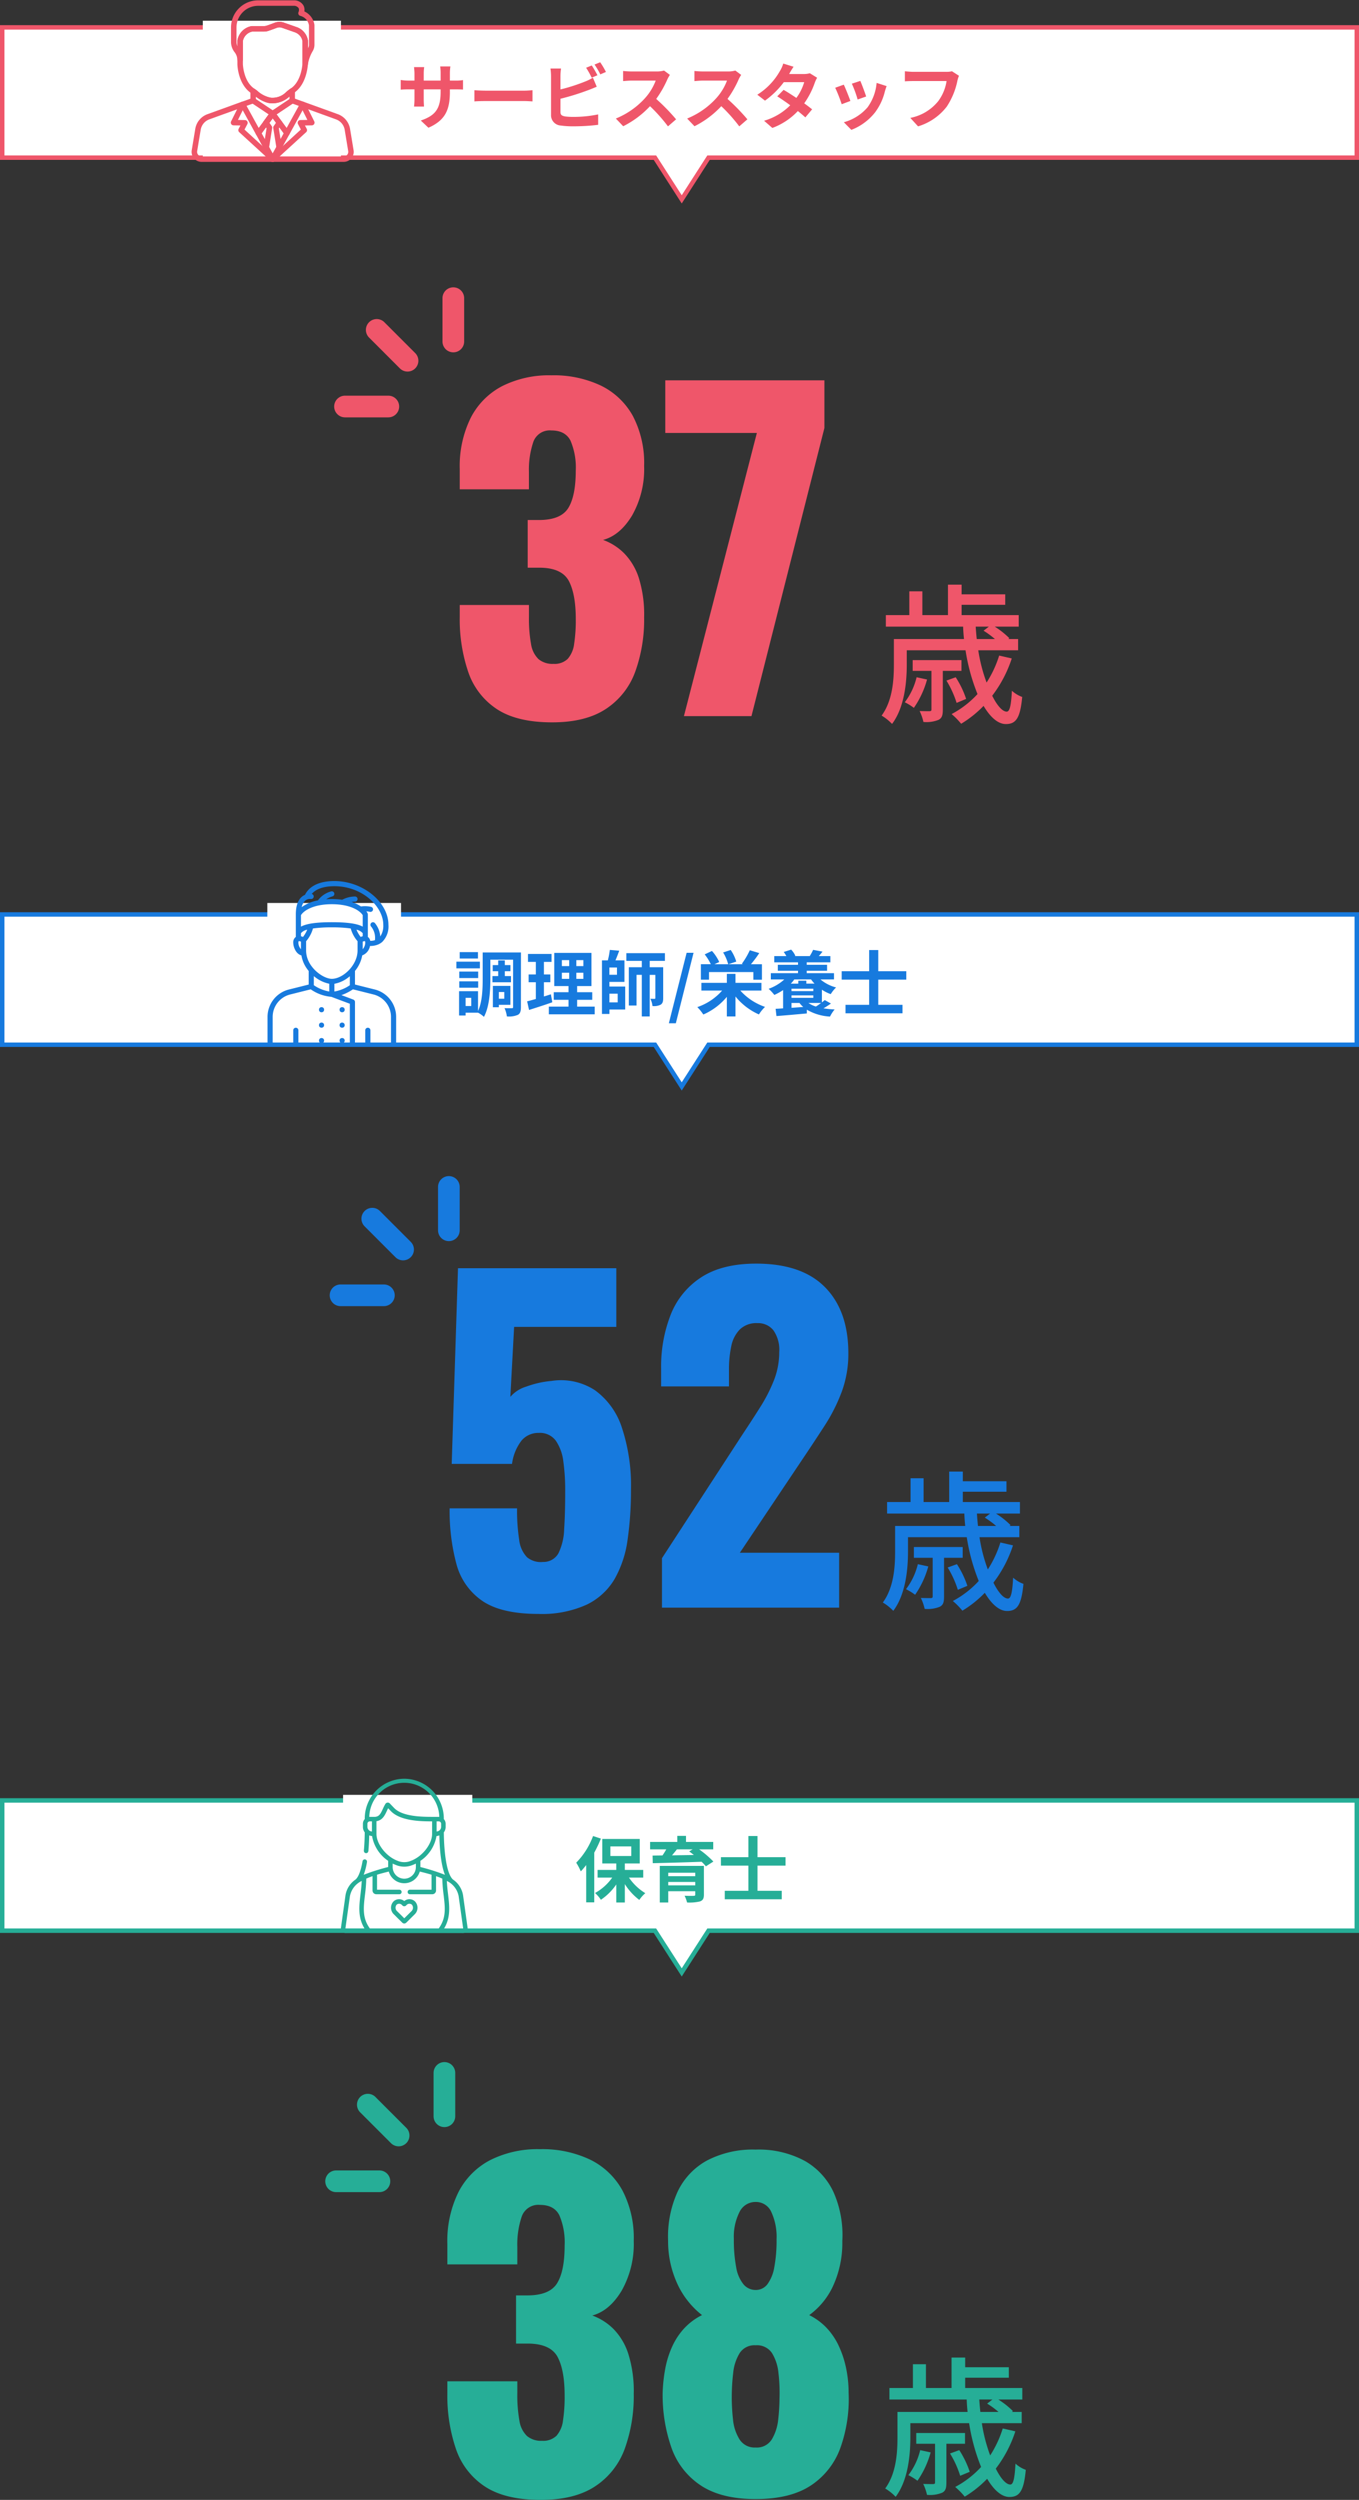 <svg xmlns="http://www.w3.org/2000/svg" width="305.001" height="560.812"><rect width="100%" height="100%" fill="#333333" stroke="none"/><defs><clipPath id="a"><path transform="translate(0 .166)" fill="#26ae97" d="M0 0h36v36H0z"/></clipPath><clipPath id="b"><path data-name="photo" fill="#177ade" d="M0 0h36.947v36.947H0z"/></clipPath><clipPath id="c"><path data-name="photo" fill="#ef566a" d="M0 0h36.39v36.39H0z"/></clipPath></defs><g data-name="グループ 6616"><g data-name="グループ 6583"><path data-name="パス 8436" d="M121.364 560.812q-7.989 0-12.549-3.01a16.344 16.344 0 01-6.486-8.413 37.007 37.007 0 01-1.927-12.455v-2.726h15.7v2.726a32.222 32.222 0 00.47 6.11 6.014 6.014 0 001.692 3.431 4.932 4.932 0 003.384 1.081 4.293 4.293 0 003.243-1.128 6.28 6.28 0 001.457-3.384 35.207 35.207 0 00.374-5.642q0-5.64-1.551-8.6t-6.439-3.055h-2.914v-10.81h2.538q4.982 0 6.674-2.726t1.692-8.46a15.527 15.527 0 00-1.175-6.768q-1.175-2.35-4.371-2.35a3.937 3.937 0 00-4.089 2.632 19.557 19.557 0 00-.987 6.768v3.948h-15.7v-4.606a24.74 24.74 0 012.491-11.609 16.668 16.668 0 017.144-7.191 23.668 23.668 0 0111.14-2.441 24.983 24.983 0 0111.28 2.35 16.584 16.584 0 017.238 6.909 23.029 23.029 0 012.539 11.327 21.286 21.286 0 01-2.726 11.182q-2.726 4.512-6.58 5.546a12.994 12.994 0 014.749 3.012 14.152 14.152 0 013.337 5.593 27.833 27.833 0 011.222 8.977 34.753 34.753 0 01-2.023 12.314 17.025 17.025 0 01-6.627 8.413q-4.609 3.055-12.22 3.055zm48.222-.188q-7.711 0-12.311-3.055a16.753 16.753 0 01-6.58-8.46 35.9 35.9 0 01-1.977-12.361 35.159 35.159 0 01.611-5.5 21.071 21.071 0 011.6-4.982 15.273 15.273 0 012.726-4.042 13.824 13.824 0 013.9-2.867 19.1 19.1 0 01-5.171-6.255 22.78 22.78 0 01-2.444-10.382 24.375 24.375 0 012.115-11 15.533 15.533 0 016.627-7.05 22.267 22.267 0 0110.9-2.444 21.864 21.864 0 0110.951 2.491 15.644 15.644 0 016.533 7.05 23.711 23.711 0 011.974 10.951 23.084 23.084 0 01-2.252 10.484 16.776 16.776 0 01-5.17 6.157 13.824 13.824 0 013.9 2.867 15.273 15.273 0 012.726 4.042 22.675 22.675 0 011.645 4.982 26.622 26.622 0 01.564 5.5 32.589 32.589 0 01-1.833 12.361 17.007 17.007 0 01-6.627 8.46q-4.605 3.053-12.407 3.053zm0-11.562a3.946 3.946 0 003.666-1.88 10.864 10.864 0 001.41-4.465 44.034 44.034 0 00.282-4.747 37.059 37.059 0 00-.235-5.64 10.428 10.428 0 00-1.457-4.465 4.042 4.042 0 00-3.666-1.739 3.947 3.947 0 00-3.572 1.739 10.358 10.358 0 00-1.457 4.418 46.706 46.706 0 00-.329 5.687 45.328 45.328 0 00.282 4.794 10.167 10.167 0 001.457 4.465 4 4 0 003.619 1.833zm0-35.344a3.249 3.249 0 002.632-1.269 8.821 8.821 0 001.551-3.807 32.25 32.25 0 00.517-6.3 13.328 13.328 0 00-1.175-6.11 3.771 3.771 0 00-3.525-2.256 3.965 3.965 0 00-3.619 2.256 12.258 12.258 0 00-1.269 6.016 33 33 0 00.517 6.345 8.169 8.169 0 001.645 3.854 3.519 3.519 0 002.726 1.271z" fill="#26ae97"/><path data-name="パス 8437" d="M206.519 549.65a15.044 15.044 0 01-2.652 5.61 13.028 13.028 0 012.04 1.258 20.781 20.781 0 002.958-6.358zm10.064-1.428v-2.414h-10.948v2.414h4.216v8.636c0 .306-.068.374-.408.408-.306 0-1.19 0-2.244-.034a11.017 11.017 0 01.85 2.448 7.279 7.279 0 003.4-.476c.782-.408.952-1.054.952-2.312v-8.67zm1.054 6.29a21.008 21.008 0 00-2.346-4.862l-2.074.752a21.945 21.945 0 012.278 5zm5.1-16.218l-1.19.918a18.83 18.83 0 012.55 1.87h-4.08a75.05 75.05 0 01-.238-2.788zm2.312 6.494a24.72 24.72 0 01-2.822 6.052 36.207 36.207 0 01-1.87-7.238h8.942v-2.52h-2.176l.2-.2a18.82 18.82 0 00-3.264-2.584h5.376v-2.584h-12.818v-2.312h9.792v-2.35h-9.792v-2.176h-3.06v6.834h-5.746v-5.338h-2.924v5.338h-5.27v2.584h17.34c.034.952.1 1.87.2 2.788h-15.738v5.746c0 3.4-.272 8.058-2.754 11.424a11.351 11.351 0 012.346 1.87c2.788-3.706 3.3-9.35 3.3-13.26v-3.26h13.19a43.78 43.78 0 002.686 9.822 21.622 21.622 0 01-5.812 4.488 16.123 16.123 0 012.14 2.176 24.628 24.628 0 005.032-4.012c1.5 2.516 3.23 4.08 5 4.08 2.244 0 3.23-1.292 3.672-6.086a6.789 6.789 0 01-2.314-1.394c-.17 3.264-.476 4.692-1.156 4.692-.952 0-2.142-1.326-3.264-3.57a27.926 27.926 0 004.39-8.364z" fill="#26ae97"/><path d="M87.585 489.335a2.431 2.431 0 00-2.431-2.431h-9.723a2.431 2.431 0 000 4.862h9.723a2.431 2.431 0 002.431-2.431zm12.154-12.154a2.431 2.431 0 002.431-2.431v-9.723a2.431 2.431 0 10-4.862 0v9.723a2.431 2.431 0 002.431 2.431zm-15.47-6.753a2.431 2.431 0 10-3.438 3.438l6.875 6.876a2.431 2.431 0 103.437-3.437z" fill="#26ae97"/><g data-name="コンポーネント 144 – 5"><g data-name="合体 25" fill="#fff"><path d="M153.002 442.477l-5.867-9.124-.147-.23H.5v-29.221h304.001v29.222H159.014l-.147.23-5.865 9.123z"/><path d="M153.002 441.552l5.74-8.928h145.26v-28.222H1v28.222h146.26l.296.459 5.446 8.47m0 1.849l-6.287-9.778H0v-30.222h305.001v30.222H159.287l-6.285 9.778z" fill="#26ae97"/></g><path data-name="パス 8406" d="M133.1 411.882a16.874 16.874 0 01-3.78 5.984 12.718 12.718 0 011.024 1.952 18.233 18.233 0 001.216-1.424v8.368h1.808V415.61a26.753 26.753 0 001.488-3.152zm3.888 2.336h4.688v2.144h-4.688zm7.372 6.992v-1.728h-4.128v-1.44h3.344v-5.5h-8.4v5.5h3.136v1.44h-4.192v1.728h3.28a11.494 11.494 0 01-3.856 3.456 7.857 7.857 0 011.312 1.52 12.83 12.83 0 003.456-3.44v4.048h1.92v-4.128a13.212 13.212 0 003.248 3.552 8.1 8.1 0 011.344-1.516 12.041 12.041 0 01-3.664-3.492zm5.616 1.744v-.768h6.064v.768zm6.064-2.832v.768h-6.064v-.768zm1.936-1.536h-9.9v8.208h1.9v-2.528h6.064v.736c0 .224-.08.3-.368.3-.24.02-1.264.02-2.032-.028a7.552 7.552 0 01.56 1.52 9.989 9.989 0 002.9-.24c.656-.24.88-.64.88-1.536zm-2.528-3.712l-.768.464c.336.24.688.512 1.04.8-1.68.032-3.344.048-4.9.08.368-.432.752-.9 1.1-1.344zm4.624 0v-1.664h-6.112v-1.36h-1.952v1.36H145.9v1.664h3.632c-.256.448-.544.928-.848 1.36l-2.224.032.04 1.712c2.8-.064 6.98-.176 10.964-.32a10.664 10.664 0 01.96 1.024l1.676-1.072a21.273 21.273 0 00-3.2-2.736zm16.228 3.648v-1.888h-6.292v-4.752h-2.048v4.752h-6.16v1.888h6.16v5.648h-5.3v1.9h12.788v-1.9h-5.44v-5.648z" fill="#26ae97"/><g data-name="グループ 6264"><path data-name="長方形 2359" fill="#fff" d="M77 402.648h29v29H77z"/><g data-name="マスクグループ 51" transform="translate(73 397.482)" clip-path="url(#a)"><g data-name="グループ 6080" fill="#26ae97"><path data-name="パス 7793" d="M17.733 28.996a1.806 1.806 0 00-2.411.075 2.048 2.048 0 000 2.825l.007.007 1.9 1.888a.516.516 0 00.044.039l.022.017a.618.618 0 00.87 0l.021-.017a.518.518 0 00.044-.039l1.9-1.888.007-.007a2.048 2.048 0 000-2.823 1.805 1.805 0 00-2.412-.076zm1.685 2.191l-1.686 1.672-1.686-1.672a1.039 1.039 0 010-1.412.865.865 0 011.177.117l.058.055a.573.573 0 00.893 0l.057-.054a.866.866 0 011.178-.117 1.039 1.039 0 010 1.411z"/><path data-name="パス 7794" d="M31.929 34.876l-1-7.15a5.278 5.278 0 00-2.263-3.559c-1.463-1.284-2.022-6.246-2.058-10.59a2 2 0 00.409-1.263v-.655a1.562 1.562 0 00-.412-1.059v-.132a8.936 8.936 0 00-8.871-8.92 8.936 8.936 0 00-8.874 8.92v.131a1.563 1.563 0 00-.412 1.059v.655a2 2 0 00.411 1.265c-.009.954-.047 2.33-.168 3.788a1.275 1.275 0 00.006.563.507.507 0 00.844.155.81.81 0 00.152-.524c0-.04.007-.08.009-.115.1-1.168.141-2.285.16-3.183a3.2 3.2 0 00.643.147 8.425 8.425 0 003.614 5.563v1.383a45.9 45.9 0 00-5.437 1.721l-.053.005a15.034 15.034 0 00.732-2.848.507.507 0 00-1-.171c-.447 2.619-1.082 3.68-1.563 4.1a5.278 5.278 0 00-2.263 3.558l-1 7.152a1.165 1.165 0 00.2.949 1.252 1.252 0 001 .338h25.994a1.253 1.253 0 001-.339 1.162 1.162 0 00.2-.949zm-5.082-11.792a.5.5 0 00-.06-.006 45.9 45.9 0 00-5.437-1.721v-1.383a8.425 8.425 0 003.614-5.563 3.2 3.2 0 00.643-.147c.052 2.721.311 6.433 1.24 8.82zm-.841-11.425v.655a1.059 1.059 0 01-1.017 1.069v-2.271h.484a.548.548 0 01.533.547zm-15.531 1.724a1.059 1.059 0 01-1.017-1.069v-.655a.548.548 0 01.534-.547h.484zm-.6-3.281a7.86 7.86 0 0115.714 0h-1.383c-2.216 0-6.83.013-8.752-1.994l-.935-.977-.008-.008a.621.621 0 00-.957 0 .508.508 0 00-.075.1 10.672 10.672 0 00-.568 1.117c-.533 1.161-.861 1.768-1.925 1.768h-1.1zm1.614 3.834v-2.862c1.375-.218 1.884-1.328 2.34-2.32.089-.194.18-.392.278-.586l.61.638c2.121 2.215 6.687 2.308 9.149 2.308h.109v2.823c0 2.272-2.21 5.084-4.728 6.018a3.859 3.859 0 01-3.029 0c-2.519-.935-4.729-3.747-4.729-6.019zm8.846 6.646v.792a2.603 2.603 0 11-5.207 0v-.792a7.233 7.233 0 00.737.323 4.86 4.86 0 003.733 0 7.219 7.219 0 00.737-.323zm-15.6 14.566a1.606 1.606 0 01-.207-.011 1.207 1.207 0 01.011-.123l1-7.151a4.781 4.781 0 012.641-3.385c-.043 1.06-.161 2.063-.276 3.039-.313 2.638-.609 5.143.9 7.631zm5.281 0c-1.718-2.359-1.448-4.642-1.108-7.512a34.789 34.789 0 00.3-3.683c.452-.2.923-.386 1.4-.551v3.216a.842.842 0 00.841.841h5.14a.507.507 0 100-1.011h-4.97v-3.371c.8-.24 1.587-.44 2.292-.62l.345-.088a3.616 3.616 0 006.954 0l.345.088c.705.179 1.492.379 2.292.62v3.371h-4.858a.507.507 0 100 1.014h5.034a.841.841 0 00.839-.841v-3.218c.475.165.946.347 1.4.551a34.79 34.79 0 00.3 3.683c.34 2.87.61 5.153-1.108 7.512H10.015zm20.714 0h-4.065c1.507-2.488 1.211-4.994.9-7.631-.116-.976-.233-1.979-.276-3.039a4.781 4.781 0 012.641 3.385l1 7.151c.007.053.011.093.012.123a1.621 1.621 0 01-.213.011z"/></g></g></g></g></g><g data-name="グループ 6584"><path data-name="パス 8434" d="M120.835 362.058q-8.366 0-12.643-2.961a14.528 14.528 0 01-5.781-8.319 46.085 46.085 0 01-1.5-12.408h15.135a42.935 42.935 0 00.47 7.05 6.767 6.767 0 001.739 3.9 4.833 4.833 0 003.619 1.081 3.831 3.831 0 003.472-1.973 13.288 13.288 0 001.269-5.405q.235-3.525.235-8.507a46.893 46.893 0 00-.423-6.674 10.325 10.325 0 00-1.692-4.653 4.407 4.407 0 00-3.806-1.741 4.924 4.924 0 00-3.854 1.692 10.843 10.843 0 00-2.162 5.264h-13.536l1.41-43.9h35.532v13.16h-22.936l-.846 15.7a7.562 7.562 0 013.572-2.3 21.781 21.781 0 015.64-1.269 13.93 13.93 0 019.823 2.115 16.7 16.7 0 016.016 8.413 41.235 41.235 0 012.021 13.817 77.609 77.609 0 01-.752 11.233 24.474 24.474 0 01-2.911 8.836 14.662 14.662 0 01-6.3 5.781 24.247 24.247 0 01-10.811 2.068zm27.73-1.41v-11.092l18.236-28.008q2.068-3.1 3.9-6.016a35.127 35.127 0 003.008-5.922 17.157 17.157 0 001.175-6.3 7.589 7.589 0 00-1.316-4.888 4.383 4.383 0 00-3.572-1.6 5.337 5.337 0 00-3.948 1.41 7.43 7.43 0 00-1.927 3.76 24.57 24.57 0 00-.517 5.264v3.76h-15.227v-4.042a31.81 31.81 0 012.162-12.079 17.676 17.676 0 016.862-8.366q4.7-3.055 12.314-3.055 10.246 0 15.463 5.311t5.217 14.8a24.519 24.519 0 01-1.457 8.563 39.011 39.011 0 01-3.854 7.661q-2.4 3.713-5.123 7.755l-13.915 20.77h22.281v12.314z" fill="#177ade"/><path data-name="パス 8435" d="M205.99 350.896a15.044 15.044 0 01-2.652 5.61 13.028 13.028 0 012.04 1.258 20.781 20.781 0 002.958-6.358zm10.064-1.428v-2.414h-10.948v2.414h4.216v8.636c0 .306-.068.374-.408.408-.306 0-1.19 0-2.244-.034a11.017 11.017 0 01.85 2.448 7.279 7.279 0 003.4-.476c.782-.408.952-1.054.952-2.312v-8.67zm1.054 6.29a21.008 21.008 0 00-2.346-4.862l-2.074.752a21.945 21.945 0 012.278 5zm5.1-16.218l-1.19.918a18.83 18.83 0 012.55 1.87h-4.08a75.05 75.05 0 01-.238-2.788zm2.312 6.494a24.72 24.72 0 01-2.822 6.052 36.207 36.207 0 01-1.87-7.238h8.942v-2.52h-2.176l.2-.2a18.82 18.82 0 00-3.264-2.584h5.376v-2.584h-12.818v-2.312h9.792v-2.35h-9.792v-2.176h-3.06v6.834h-5.746v-5.338h-2.924v5.338h-5.27v2.584h17.34c.034.952.1 1.87.2 2.788H200.89v5.746c0 3.4-.272 8.058-2.754 11.424a11.351 11.351 0 012.346 1.87c2.788-3.706 3.3-9.35 3.3-13.26v-3.26h13.19a43.78 43.78 0 002.686 9.822 21.622 21.622 0 01-5.812 4.488 16.123 16.123 0 012.14 2.176 24.628 24.628 0 005.032-4.012c1.5 2.516 3.23 4.08 5 4.08 2.244 0 3.23-1.292 3.672-6.086a6.789 6.789 0 01-2.314-1.394c-.17 3.264-.476 4.692-1.156 4.692-.952 0-2.142-1.326-3.264-3.57a27.926 27.926 0 004.39-8.364z" fill="#177ade"/><g data-name="XMLID_2_" fill="#177ade"><path data-name="XMLID_4_" d="M88.585 290.581a2.431 2.431 0 00-2.431-2.431h-9.723a2.431 2.431 0 000 4.862h9.723a2.431 2.431 0 002.431-2.431z"/><path data-name="XMLID_6_" d="M100.739 278.427a2.431 2.431 0 002.431-2.431v-9.723a2.431 2.431 0 10-4.862 0v9.723a2.431 2.431 0 002.431 2.431z"/><path data-name="XMLID_8_" d="M85.269 271.674a2.431 2.431 0 10-3.438 3.438l6.875 6.876a2.431 2.431 0 103.437-3.437z"/></g><g data-name="コンポーネント 145 – 5"><g data-name="合体 26" fill="#fff"><path d="M153 243.723l-5.864-9.123-.147-.23H.5v-29.223h304v29.224H159.013l-.148.23-5.865 9.122z"/><path d="M153 242.798l5.74-8.927H304v-28.224H1v28.224h146.262l.295.459 5.443 8.468m0 1.85l-6.284-9.777H0v-30.224h305v30.224H159.286L153 244.648z" fill="#177ade"/></g><path data-name="パス 8407" d="M107.271 213.592h-4.1v1.44h4.1zm.432 2.144h-5.28v1.5h5.28zm-.384 2.224h-4.24v1.456h4.24zm-4.24 3.616h4.24v-1.428h-4.24zm7.44-2.608v1.392h4.16v-1.392h-1.38v-1.088h1.264v-1.376h-1.264v-1.04h-1.488v1.04h-1.232v1.376h1.232v1.088zm2.656 3.58v1.5h-1.216v-1.5zm1.376 2.864v-4.24h-3.936v4.788h1.344v-.544zm-8.784.272h-1.268v-1.836h1.264zm11.152-12.012h-8.592v5.952c0 2.208-.08 5.1-1.04 7.184v-4.448h-4.256v5.456h1.468v-.64h2.784a5.975 5.975 0 011.328.944c1.248-2.3 1.44-5.952 1.44-8.5v-4.332h5.1v10.592c0 .24-.064.3-.288.3-.24 0-.976.016-1.632-.016a6.6 6.6 0 01.528 1.856 5.1 5.1 0 002.464-.352c.544-.3.688-.848.688-1.776zm6.72 9.376c-.512.176-1.04.336-1.568.5v-3.2h1.44V218.6h-1.44v-2.816h1.712v-1.776h-5.284v1.776h1.76v2.816h-1.616v1.748h1.616v3.76c-.736.208-1.392.384-1.952.528l.432 1.936c1.536-.5 3.456-1.1 5.216-1.728zm2.46-4.832h1.648v1.376h-1.648zm0-2.832h1.648v1.344h-1.648zm4.832 1.344h-1.584v-1.344h1.584zm0 2.864h-1.584v-1.376h1.584zm-1.404 6.224v-1.52h3.392v-1.712h-3.392v-1.376h3.216v-7.44h-8.352v7.44h3.2v1.376h-3.312v1.712h3.312v1.52h-4.416v1.732h10.288v-1.732zm9.1-2.9v1.952h-1.856v-1.948zm-.16-4.24h-1.7v-1.628h1.7zm-1.7 1.6h3.376v-4.828h-2.016c.272-.64.576-1.424.848-2.176l-2.112-.176a17.254 17.254 0 01-.448 2.352h-1.316v12.016h1.68v-.992h3.536v-5.152h-3.536zm12.464-4.72v-1.728h-8.656v1.728h3.464v1.424h-2.912v8.592h1.728v-6.88h1.184v9.332h1.776v-9.328h1.264v5.168c0 .16-.048.208-.192.208-.128 0-.528 0-.928-.016a4.807 4.807 0 01.48 1.632 3.32 3.32 0 001.824-.3c.464-.288.576-.752.576-1.488v-6.916h-3.024v-1.424zm.88 14h1.568l3.976-15.808h-1.556zm9.016-11.484h9.952v1.712h1.92v-3.472h-2.464a28.15 28.15 0 001.872-2.5l-2.128-.64a17.045 17.045 0 01-1.792 3.04l.256.1h-3.264l1.76-.592a8.987 8.987 0 00-1.248-2.608l-1.7.56a9.8 9.8 0 011.136 2.64h-3.084l1.072-.5a9.59 9.59 0 00-1.632-2.48l-1.632.768a11.389 11.389 0 011.376 2.208h-2.228v3.472h1.828zm11.76 4.144v-1.728h-5.824v-2.016h-1.936v2.016h-5.712v1.728h4.656a12.955 12.955 0 01-5.572 3.712 10.935 10.935 0 011.348 1.664 14.177 14.177 0 005.28-3.968v4.4h1.936v-4.476a14.129 14.129 0 005.264 4.028 8.751 8.751 0 011.372-1.696 13.151 13.151 0 01-5.552-3.664zM184.279 225c-.368.272-.768.56-1.168.8a6.061 6.061 0 01-1.68-.8zm-6.64 1.088V225h1.792a5.624 5.624 0 00.848.9zm4.9-3.744h-4.9v-.544h4.9zm-4.9 1.5v-.544h4.9v.548zm4.384-4.128a8.76 8.76 0 00.784.944h-1.84v-.652h-1.808v.656h-1.68a7.216 7.216 0 00.784-.944zm5.152 0v-1.404h-6.128v-.544h4.576v-1.328h-4.576v-.56h5.312v-1.392h-2.608a11.654 11.654 0 00.848-1.008l-2.112-.4a10.014 10.014 0 01-.752 1.392l.064.016h-3.472l.176-.064a4.988 4.988 0 00-.944-1.392l-1.664.528a7.658 7.658 0 01.592.928h-2.72v1.392h5.332v.56h-4.532v1.328h4.532v.544h-6.1v1.408h3.024a10.247 10.247 0 01-3.52 2.1 10.283 10.283 0 011.28 1.376 12.488 12.488 0 001.968-1.088v4.1q-.936.072-1.68.1l.192 1.632c1.872-.144 4.4-.368 6.816-.592v-.844a11.475 11.475 0 005.2 1.552 7.862 7.862 0 011.04-1.6 22.948 22.948 0 01-2.512-.256 18.616 18.616 0 001.68-1.072l-1.388-.78c-.176.16-.4.336-.64.528v-2.852a8.85 8.85 0 001.984.992 7.746 7.746 0 011.2-1.5 8.779 8.779 0 01-3.5-1.792zm16.224.052v-1.888h-6.288v-4.752h-2.048v4.752h-6.164v1.888h6.16v5.648h-5.3v1.9h12.792v-1.9h-5.44v-5.648z" fill="#177ade"/><g data-name="グループ 6082"><path data-name="長方形 2358" fill="#fff" d="M59.999 202.571h30v31h-30z"/><g data-name="マスクグループ 52" transform="translate(55.999 197.648)" clip-path="url(#b)"><g transform="translate(4.041)" fill="#177ade"><path data-name="パス 7795" d="M24.055 24.325l-4.427-1.107v-3.054a7.524 7.524 0 001.63-3.486 2.745 2.745 0 001.739-2.113h.079a4.51 4.51 0 001.7-.313l.011-.005a3.408 3.408 0 00.979-.608 4.9 4.9 0 001.37-3.827C27.133 4.678 21.355 0 15.01 0c-4.347 0-5.993 1.846-6.606 3.1a2.661 2.661 0 00-.659.393c-.919.753-1.387 2.092-1.393 3.978v5.064a1.474 1.474 0 00-.577 1.323c0 .872.56 2.488 1.83 2.822a7.3 7.3 0 001.634 3.494v3.048l-4.427 1.107a6.339 6.339 0 00-4.81 6.16v5.884a.577.577 0 001.155 0v-5.888a5.188 5.188 0 013.935-5.04l4.607-1.152a9.412 9.412 0 004.616 1.68l4.16 1.559v8.837a.577.577 0 001.155 0v-9.236a.578.578 0 00-.375-.541l-2.672-1a11.175 11.175 0 002.586-1.3l4.607 1.152a5.19 5.19 0 013.936 5.041v5.884a.577.577 0 001.155 0v-5.884a6.34 6.34 0 00-4.81-6.16zm-13.663-3a7.722 7.722 0 003.464 1.715v1.745a8.913 8.913 0 01-3.464-1.414zm4.618 1.723a7.31 7.31 0 003.464-1.7v2.026a8.913 8.913 0 01-3.464 1.414zm-7.054-10.5a2.5 2.5 0 00-.451-.162V11.7a2.472 2.472 0 011.4-.787 6.519 6.519 0 01-.945 1.629zm-.451-2.312V7.658C8.048 6.75 10.089 5.2 14.433 5.2s6.385 1.55 6.93 2.458v2.572c-1.255-.686-3.464-.994-6.927-.994s-5.673.308-6.931.995zM21.363 11.7v.68a2.527 2.527 0 00-.452.162 6.43 6.43 0 01-.944-1.629 2.474 2.474 0 011.396.787zm0 3.6v-1.689a.8.8 0 01.5-.126c.012.006.074.1.074.37a2.373 2.373 0 01-.574 1.445zM8.463 4.394a1.62 1.62 0 011.243-.363.577.577 0 00.222-1.131h-.015c.734-.856 2.193-1.741 5.1-1.741 6.278 0 10.968 4.572 10.968 8.659a4.34 4.34 0 01-.676 2.618A5.286 5.286 0 0024.08 9.41a.577.577 0 10-.816.816 3.986 3.986 0 01.837 3.046 3.528 3.528 0 01-1.05.144 1.313 1.313 0 00-.534-.879V7.483a.56.56 0 00-.023-.114.606.606 0 00-.029-.109v-.017a2.9 2.9 0 00-.285-.447 5.487 5.487 0 01.784.111.634.634 0 00.139.016.577.577 0 00.141-1.137 6.375 6.375 0 00-2.273-.086 8.437 8.437 0 00-2.1-1.009 5.9 5.9 0 01.759-.069.577.577 0 000-1.155 6.2 6.2 0 00-2.867.733 16.3 16.3 0 00-2.333-.163c-.445 0-.86.02-1.264.05a5.2 5.2 0 011.4-.644.577.577 0 00-.281-1.12 5.4 5.4 0 00-2.971 2.011 9.086 9.086 0 00-3.642 1.517 2.672 2.672 0 01.791-1.457zm-1.461 9.091a.791.791 0 01.5.126V15.3a2.373 2.373 0 01-.577-1.442c.003-.272.065-.367.077-.373zm1.661.015a7.379 7.379 0 001.534-2.859 29.2 29.2 0 014.238-.251 29.2 29.2 0 014.238.251 7.375 7.375 0 001.533 2.859v2.087c0 3.291-3.278 6.35-5.773 6.35-1.976 0-5.773-2.682-5.773-6.35z"/><path data-name="パス 7796" d="M6.35 32.906a.577.577 0 00-.577.577v2.886a.577.577 0 001.155 0v-2.886a.577.577 0 00-.578-.577z"/><path data-name="パス 7797" d="M22.514 32.906a.577.577 0 00-.577.577v2.886a.577.577 0 001.155 0v-2.886a.577.577 0 00-.578-.577z"/><circle data-name="楕円形 184" cx=".577" cy=".577" r=".577" transform="translate(16.164 28.287)"/><circle data-name="楕円形 185" cx=".577" cy=".577" r=".577" transform="translate(11.546 28.287)"/><circle data-name="楕円形 186" cx=".577" cy=".577" r=".577" transform="translate(16.164 31.751)"/><circle data-name="楕円形 187" cx=".577" cy=".577" r=".577" transform="translate(11.546 31.751)"/><circle data-name="楕円形 188" cx=".577" cy=".577" r=".577" transform="translate(16.164 35.215)"/><circle data-name="楕円形 189" cx=".577" cy=".577" r=".577" transform="translate(11.546 35.215)"/></g></g></g></g></g><g data-name="グループ 6585"><path data-name="パス 8432" d="M123.921 162.048q-7.905 0-12.415-2.976a16.17 16.17 0 01-6.418-8.324 36.614 36.614 0 01-1.906-12.327v-2.7h15.531v2.7a31.88 31.88 0 00.465 6.045 5.95 5.95 0 001.674 3.395 4.879 4.879 0 003.348 1.069 4.247 4.247 0 003.208-1.116 6.213 6.213 0 001.442-3.348 34.832 34.832 0 00.372-5.58q0-5.58-1.535-8.51t-6.371-3.023h-2.883v-10.694h2.511q4.929 0 6.6-2.7t1.674-8.37a15.362 15.362 0 00-1.163-6.7q-1.162-2.325-4.325-2.325a3.9 3.9 0 00-4.045 2.6 19.349 19.349 0 00-.977 6.7v3.906h-15.526v-4.557a24.477 24.477 0 012.465-11.485 16.49 16.49 0 017.068-7.115 23.416 23.416 0 0111.02-2.418 24.717 24.717 0 0111.16 2.325 16.407 16.407 0 017.161 6.836 22.784 22.784 0 012.506 11.213 21.06 21.06 0 01-2.7 11.067q-2.7 4.464-6.51 5.487a12.856 12.856 0 014.7 2.976 14 14 0 013.31 5.533 27.537 27.537 0 011.2 8.882 34.383 34.383 0 01-2 12.183 16.844 16.844 0 01-6.551 8.323q-4.557 3.028-12.09 3.028zm29.574-1.4l16.367-63.519H149.31V85.318h35.712v10.7l-16.368 64.63z" fill="#ef566a"/><path data-name="パス 8433" d="M205.714 151.929a15.044 15.044 0 01-2.652 5.61 13.028 13.028 0 012.04 1.258 20.781 20.781 0 002.958-6.358zm10.064-1.428v-2.414H204.83v2.414h4.216v8.636c0 .306-.068.374-.408.408-.306 0-1.19 0-2.244-.034a11.017 11.017 0 01.85 2.448 7.279 7.279 0 003.4-.476c.782-.408.952-1.054.952-2.312v-8.67zm1.054 6.29a21.008 21.008 0 00-2.346-4.862l-2.074.752a21.945 21.945 0 012.278 5zm5.1-16.218l-1.19.918a18.83 18.83 0 012.55 1.87h-4.08a75.05 75.05 0 01-.238-2.788zm2.312 6.494a24.72 24.72 0 01-2.822 6.052 36.207 36.207 0 01-1.87-7.238h8.942v-2.52h-2.176l.2-.2a18.82 18.82 0 00-3.264-2.584h5.376v-2.584h-12.818v-2.312h9.792v-2.35h-9.792v-2.176h-3.06v6.834h-5.746v-5.338h-2.924v5.338h-5.27v2.584h17.34c.034.952.1 1.87.2 2.788h-15.738v5.746c0 3.4-.272 8.058-2.754 11.424a11.351 11.351 0 012.346 1.87c2.788-3.706 3.3-9.35 3.3-13.26v-3.26h13.19a43.78 43.78 0 002.686 9.822 21.622 21.622 0 01-5.812 4.488 16.123 16.123 0 012.14 2.176 24.628 24.628 0 005.032-4.012c1.5 2.516 3.23 4.08 5 4.08 2.244 0 3.23-1.292 3.672-6.086a6.789 6.789 0 01-2.314-1.394c-.17 3.264-.476 4.692-1.156 4.692-.952 0-2.142-1.326-3.264-3.57a27.926 27.926 0 004.39-8.364z" fill="#ef566a"/><g data-name="XMLID_2_" fill="#ef566a"><path data-name="XMLID_4_" d="M89.585 91.196a2.431 2.431 0 00-2.431-2.431h-9.723a2.431 2.431 0 000 4.862h9.723a2.431 2.431 0 002.431-2.431z"/><path data-name="XMLID_6_" d="M101.739 79.042a2.431 2.431 0 002.431-2.431v-9.723a2.431 2.431 0 10-4.862 0v9.723a2.431 2.431 0 002.431 2.431z"/><path data-name="XMLID_8_" d="M86.269 72.289a2.431 2.431 0 10-3.438 3.438l6.875 6.876a2.431 2.431 0 103.437-3.437z"/></g><g data-name="コンポーネント 146 – 5"><g data-name="合体 24" fill="#fff"><path d="M153.002 44.723l-5.867-9.124-.147-.23H.5V6.149h304.001V35.37H159.014l-.147.23-5.865 9.123z"/><path d="M153.002 43.798l5.74-8.928h145.26V6.648H1V34.87h146.26l.296.459 5.446 8.47m0 1.849l-6.287-9.778H0V5.648h305.001V35.87H159.287l-6.285 9.778z" fill="#ef566a"/></g><path data-name="パス 8405" d="M100.969 20.576v-.528h1.184c.848 0 1.408.016 1.76.048v-2.128a9.481 9.481 0 01-1.76.112h-1.184V16.4a10.08 10.08 0 01.112-1.488h-2.288a10.559 10.559 0 01.1 1.488v1.68h-3.792v-1.584a9.779 9.779 0 01.1-1.44h-2.28c.048.48.1.976.1 1.44v1.584h-1.36a10.393 10.393 0 01-1.728-.144v2.176c.352-.032.928-.064 1.728-.064h1.36v2.176a12.94 12.94 0 01-.1 1.68h2.24c-.016-.32-.064-.976-.064-1.68v-2.176h3.792v.608c0 3.936-1.36 5.312-4.448 6.384l1.712 1.616c3.856-1.696 4.816-4.108 4.816-8.08zm5.5-.336v2.508c.592-.048 1.664-.08 2.576-.08h8.592c.672 0 1.488.064 1.872.08V20.24c-.416.032-1.12.1-1.872.1h-8.592a40.873 40.873 0 01-2.572-.1zm26.336-5.552l-1.264.512a19.149 19.149 0 011.248 2.224l1.3-.544c-.304-.592-.88-1.6-1.28-2.192zm1.888-.72l-1.264.512a16.963 16.963 0 011.3 2.208l1.264-.544a17.662 17.662 0 00-1.292-2.176zm-8.784 1.408h-2.368a13.239 13.239 0 01.128 1.664v8.72a2.308 2.308 0 002.192 2.4 17.81 17.81 0 002.688.176 45.466 45.466 0 005.7-.336v-2.336a27.106 27.106 0 01-5.568.56 14.964 14.964 0 01-1.856-.1c-.72-.144-1.04-.32-1.04-1.008v-2.96a55.227 55.227 0 006.272-1.948c.528-.192 1.248-.5 1.872-.752l-.864-2.032a10.347 10.347 0 01-1.744.864 40.351 40.351 0 01-5.536 1.776V17.04a12.02 12.02 0 01.128-1.664zm24.432 1.424l-1.312-.976a5.735 5.735 0 01-1.648.208h-5.648a17.875 17.875 0 01-1.888-.112v2.272c.336-.016 1.216-.112 1.888-.112h5.428a12.4 12.4 0 01-2.384 3.92 17.936 17.936 0 01-6.56 4.592l1.648 1.728a21.076 21.076 0 006.016-4.5 36.486 36.486 0 014.032 4.528l1.824-1.58a44.98 44.98 0 00-4.464-4.576 23.524 23.524 0 002.512-4.4 7.56 7.56 0 01.56-.992zm16 0l-1.312-.976a5.735 5.735 0 01-1.648.208h-5.644a17.875 17.875 0 01-1.888-.112v2.272c.336-.016 1.216-.112 1.888-.112h5.424a12.4 12.4 0 01-2.384 3.92 17.936 17.936 0 01-6.56 4.592l1.648 1.728a21.076 21.076 0 006.016-4.5 36.486 36.486 0 014.032 4.528l1.824-1.58a44.98 44.98 0 00-4.464-4.576 23.524 23.524 0 002.512-4.4 7.56 7.56 0 01.56-.992zm11.76-1.824l-2.32-.72a6.622 6.622 0 01-.736 1.664 14.856 14.856 0 01-5.084 5.328l1.728 1.328a19.244 19.244 0 004.224-4.144h4.576a11.357 11.357 0 01-1.76 3.536c-1.008-.672-2.016-1.328-2.864-1.808l-1.424 1.456a49.176 49.176 0 012.912 2 13.592 13.592 0 01-5.872 3.472l1.856 1.616a15.055 15.055 0 005.728-3.792 34.01 34.01 0 011.68 1.424l1.52-1.808a35.815 35.815 0 00-1.776-1.344 18.322 18.322 0 002.368-4.608 7.527 7.527 0 01.528-1.136l-1.632-1.008a5.08 5.08 0 01-1.392.176h-3.248a17.237 17.237 0 01.988-1.632zm14.98 3.172l-1.9.624a26.65 26.65 0 011.3 3.552l1.912-.676c-.224-.736-1.008-2.816-1.312-3.5zm5.9 1.168l-2.24-.72a10.943 10.943 0 01-2.04 5.484 10.766 10.766 0 01-5.316 3.344l1.68 1.712a12.5 12.5 0 005.36-3.968 12.9 12.9 0 002.176-4.688c.1-.32.192-.656.384-1.168zm-9.616-.32l-1.92.688a32.318 32.318 0 011.456 3.7l1.952-.736c-.316-.9-1.084-2.84-1.484-3.656zm25.856-2l-1.568-1.008a5.363 5.363 0 01-1.264.128h-7.388c-.528 0-1.44-.08-1.92-.128v2.256a28.238 28.238 0 011.9-.064h7.46a10.128 10.128 0 01-1.872 4.508 10.643 10.643 0 01-6.268 3.76l1.74 1.9a12.8 12.8 0 006.432-4.416 16.443 16.443 0 002.4-5.824 6.989 6.989 0 01.352-1.116z" fill="#ef566a"/><g data-name="グループ 6081"><path data-name="長方形 2357" fill="#fff" d="M45.518 4.649h31v31h-31z"/><g data-name="マスクグループ 50" transform="translate(43.001)" clip-path="url(#c)"><g data-name="グループ 6041"><g data-name="グループ 6040"><path data-name="パス 7773" d="M17.146 26.926a.615.615 0 00-.86.132l-.076.1a.615.615 0 00.991.73l.077-.1a.615.615 0 00-.132-.862z" fill="#ef566a"/></g></g><g data-name="グループ 6043"><g data-name="グループ 6042"><path data-name="パス 7774" d="M17.306 32.783l-1.582-2.877 1.477-2.012a.615.615 0 10-.992-.728l-1.71 2.329a.615.615 0 00-.043.661l1.772 3.221a.615.615 0 101.078-.593z" fill="#ef566a"/></g></g><g data-name="グループ 6045"><g data-name="グループ 6044"><path data-name="パス 7775" d="M21.891 29.493l-1.706-2.319a.616.616 0 00-.992.729l1.47 2-1.568 2.856a.615.615 0 101.078.593l1.761-3.2a.615.615 0 00-.043-.659z" fill="#ef566a"/></g></g><g data-name="グループ 6047"><g data-name="グループ 6046"><path data-name="パス 7776" d="M22.866 19.825a.615.615 0 00-.635.038 9.806 9.806 0 00-1.009.794 4.338 4.338 0 01-3.29 1.285.6.6 0 00-.112-.007 6.244 6.244 0 01-3.082-1.561c-.191-.15-.387-.293-.582-.425a.615.615 0 00-.959.51v2.111a.616.616 0 00.23.48.6.6 0 00.054.038l4.363 2.915.012.008a.615.615 0 00.687 0h.013l4.352-2.921a.588.588 0 00.051-.036.615.615 0 00.237-.485v-2.2a.615.615 0 00-.33-.544zm-.9 2.415l-3.77 2.519-3.769-2.519v-.56a6.729 6.729 0 003.369 1.485h.007a5.59 5.59 0 004.163-1.523v.6z" fill="#ef566a"/></g></g><g data-name="グループ 6049"><g data-name="グループ 6048"><path data-name="パス 7777" d="M18.803 25.398a.615.615 0 00-1.1-.263l-1.417 1.93a.615.615 0 10.992.728l1.407-1.916a.614.614 0 00.127-.374.63.63 0 00-.009-.105z" fill="#ef566a"/></g></g><g data-name="グループ 6051"><g data-name="グループ 6050"><path data-name="パス 7778" d="M27.568 5.563a3.95 3.95 0 00-2.258-3 2.115 2.115 0 00-.181-1.292A2.414 2.414 0 0023.3.085a.613.613 0 00-.117-.011h-8.258a6.088 6.088 0 00-6.081 6.081v3.241a3.712 3.712 0 00.81 2.318 2.994 2.994 0 01.626 1.737.615.615 0 001.23-.035V9.192a2.706 2.706 0 012.089-2.109h2.671a3 3 0 00.918-.143 45.373 45.373 0 001.9-.686 1.784 1.784 0 011.223-.015l2.86 1a2.615 2.615 0 011.717 1.987v5.07a.615.615 0 00.569.613h.046a.616.616 0 00.608-.524 8.7 8.7 0 011.04-2.873 2.757 2.757 0 00.421-1.458V5.641a.617.617 0 00-.004-.078zm-1.226 4.488a1.525 1.525 0 01-.224.79V9.18a.611.611 0 000-.066 3.835 3.835 0 00-2.527-3.028h-.008l-2.864-1.009a3.015 3.015 0 00-2.068.026c-.821.312-1.457.542-1.839.664a1.775 1.775 0 01-.543.084h-2.721a.626.626 0 00-.079.005 3.917 3.917 0 00-3.176 3.13.616.616 0 00-.015.134v1.266a2.5 2.5 0 01-.2-.992V6.155a4.856 4.856 0 014.851-4.851h8.2a1.314 1.314 0 01.9.522 1.193 1.193 0 01-.027.878.615.615 0 00.413.86 2.638 2.638 0 011.927 2.122v4.364z" fill="#ef566a"/></g></g><g data-name="グループ 6053"><g data-name="グループ 6052"><path data-name="パス 7779" d="M26.114 9.113a3.835 3.835 0 00-2.523-3.028h-.008L20.719 5.08a3.017 3.017 0 00-2.068.026c-.821.312-1.457.542-1.839.664a1.775 1.775 0 01-.543.084h-2.721a.626.626 0 00-.079.005 3.917 3.917 0 00-3.176 3.13.616.616 0 00-.015.134v5.303c0 .184.134 4.523 3.132 6.507l.015.011.039.027c.171.115.343.241.51.372.873.686 2.519 1.824 3.818 1.824h.007a3.4 3.4 0 00.367.018 5.814 5.814 0 003.878-1.614 8.58 8.58 0 01.882-.693l.046-.032.045-.032c1-.672 2.732-2.4 3.1-6.465v-5.17a.653.653 0 00-.003-.066zm-1.227 5.151c-.335 3.665-1.9 5.085-2.554 5.527l-.069.048-.034.024a9.8 9.8 0 00-1.009.794 4.34 4.34 0 01-3.294 1.279.618.618 0 00-.108-.007 6.245 6.245 0 01-3.082-1.561c-.191-.15-.387-.293-.582-.425l-.015-.011-.047-.032c-2.419-1.6-2.578-5.348-2.583-5.5V9.19a2.706 2.706 0 012.088-2.109h2.672a3 3 0 00.918-.143 45.373 45.373 0 001.9-.686 1.784 1.784 0 011.223-.015l2.86 1a2.615 2.615 0 011.716 1.98v5.042z" fill="#ef566a"/></g></g><g data-name="グループ 6055"><g data-name="グループ 6054"><path data-name="パス 7780" d="M18.749 25.224a.615.615 0 00-1.046-.089l-1.474 2.007a.615.615 0 00.991.729l1.474-2a.637.637 0 00.12-.372.616.616 0 00-.065-.275z" fill="#ef566a"/></g></g><g data-name="グループ 6057"><g data-name="グループ 6056"><path data-name="パス 7781" d="M18.784 35.13a.615.615 0 00-.86-.029l-.141.129a.615.615 0 00-.122.754v.008a.615.615 0 00.972.135l.136-.136a.615.615 0 00.015-.861z" fill="#ef566a"/></g></g><g data-name="グループ 6059"><g data-name="グループ 6058"><path data-name="パス 7782" d="M18.606 35.23l-.141-.129a.615.615 0 00-.85.889l.136.136a.615.615 0 00.974-.139v-.008a.616.616 0 00-.119-.749z" fill="#ef566a"/></g></g><g data-name="グループ 6061"><g data-name="グループ 6060"><path data-name="パス 7783" d="M18.616 35.239a.615.615 0 00-.84 0 .615.615 0 00-.019.891l.006.006a.615.615 0 00.869 0l.006-.006a.616.616 0 00-.02-.89z" fill="#ef566a"/></g></g><g data-name="グループ 6063"><g data-name="グループ 6062"><path data-name="パス 7784" d="M18.395 24.904a.615.615 0 10.429.586.614.614 0 00-.429-.586z" fill="#ef566a"/></g></g><g data-name="グループ 6065"><g data-name="グループ 6064"><path data-name="パス 7785" d="M18.695 25.13l-.005-.007a.615.615 0 00-1.114.367v.011a.617.617 0 00.617.613.622.622 0 00.343-.1.615.615 0 00.155-.879z" fill="#ef566a"/></g></g><g data-name="グループ 6067"><g data-name="グループ 6066"><path data-name="パス 7786" d="M25.514 23.197a.615.615 0 00-.368-.361l-2.359-.846a.6.6 0 00-.059-.018.615.615 0 00-.491.085l-4.371 2.921.343.51-.351-.505a.616.616 0 00-.156.878l3.2 4.358a.615.615 0 00.5.251h.04a.615.615 0 00.5-.317l3.534-6.442a.615.615 0 00.038-.514zm-4.194 5.52l-2.244-3.064 3.592-2.4 1.388.5z" fill="#ef566a"/></g></g><g data-name="グループ 6069"><g data-name="グループ 6068"><path data-name="パス 7787" d="M18.801 25.393a.615.615 0 00-.263-.4l-4.385-2.93a.616.616 0 00-.476-.089.608.608 0 00-.074.021l-2.359.846a.615.615 0 00-.331.876l3.544 6.443a.615.615 0 00.5.317h.04a.615.615 0 00.5-.251l1.71-2.329v-.006l1.486-2.024a.615.615 0 00.108-.474zm-2.592 1.776v.006l-1.143 1.542-2.731-4.966 1.388-.5 3.592 2.4z" fill="#ef566a"/></g></g><g data-name="グループ 6071"><g data-name="グループ 6070"><path data-name="パス 7788" d="M36.355 33.7l-.794-4.793a4.243 4.243 0 00-2.739-3.293l-7.678-2.778a.615.615 0 00-.76.853l1.6 3.215-1.573.024a.615.615 0 00-.536.9l.645 1.232-6.6 6.04-.02.019-.136.136a.615.615 0 00-.1.73v.009a.615.615 0 00.54.32h15.937a2.248 2.248 0 002.214-2.614zm-1.438 1.026a1.017 1.017 0 01-.776.36H19.765l5.943-5.436a.615.615 0 00.13-.739l-.4-.766 1.551-.024a.615.615 0 00.541-.89l-1.355-2.714 6.233 2.259a3.011 3.011 0 011.947 2.332l.794 4.793a1.016 1.016 0 01-.232.825z" fill="#ef566a"/></g></g><g data-name="グループ 6073"><g data-name="グループ 6072"><path data-name="パス 7789" d="M18.621 35.241l-.007-.006a.615.615 0 00-.849.022l-.006.006a.615.615 0 00.436 1.049h.014a.615.615 0 00.413-1.071z" fill="#ef566a"/></g></g><g data-name="グループ 6075"><g data-name="グループ 6074"><path data-name="パス 7790" d="M18.602 35.227a.615.615 0 00-.951.161v.008a.615.615 0 00.1.724.615.615 0 00.857.027l.006-.006a.615.615 0 00.136-.18.622.622 0 00-.148-.734z" fill="#ef566a"/></g></g><g data-name="グループ 6077"><g data-name="グループ 6076"><path data-name="パス 7791" d="M18.629 35.264l-.136-.136-.02-.019-6.6-6.04.645-1.232a.615.615 0 00-.535-.9l-1.583-.032L12 23.69a.615.615 0 00-.76-.853l-7.676 2.777a4.242 4.242 0 00-2.74 3.293L.03 33.7a2.248 2.248 0 002.219 2.616h15.946a.615.615 0 00.434-1.051zm-16.38-.179a1.018 1.018 0 01-1-1.184l.794-4.793a3.011 3.011 0 011.939-2.332l6.232-2.255-1.353 2.709a.615.615 0 00.541.89l1.551.024-.4.766a.615.615 0 00.13.739l5.943 5.436z" fill="#ef566a"/></g></g><g data-name="グループ 6079"><g data-name="グループ 6078"><path data-name="パス 7792" d="M20.288 27.687a.615.615 0 00-.1-.513l-1.5-2.039a.616.616 0 00-1.011.034l-1.47 1.994a.616.616 0 00-.01.717l.626.9-.667 4.2a.616.616 0 00.069.393l1.428 2.6a.615.615 0 001.078 0l1.443-2.616a.616.616 0 00.076-.3.627.627 0 00-.008-.1l-.664-4.183.619-.889a.623.623 0 00.091-.198zm-2.094 6.712l-.786-1.432.673-4.239a.615.615 0 00-.1-.448l-.516-.74.735-1 .739 1.007-.509.731a.615.615 0 00-.1.448l.67 4.22z" fill="#ef566a"/></g></g></g></g></g></g></g></svg>